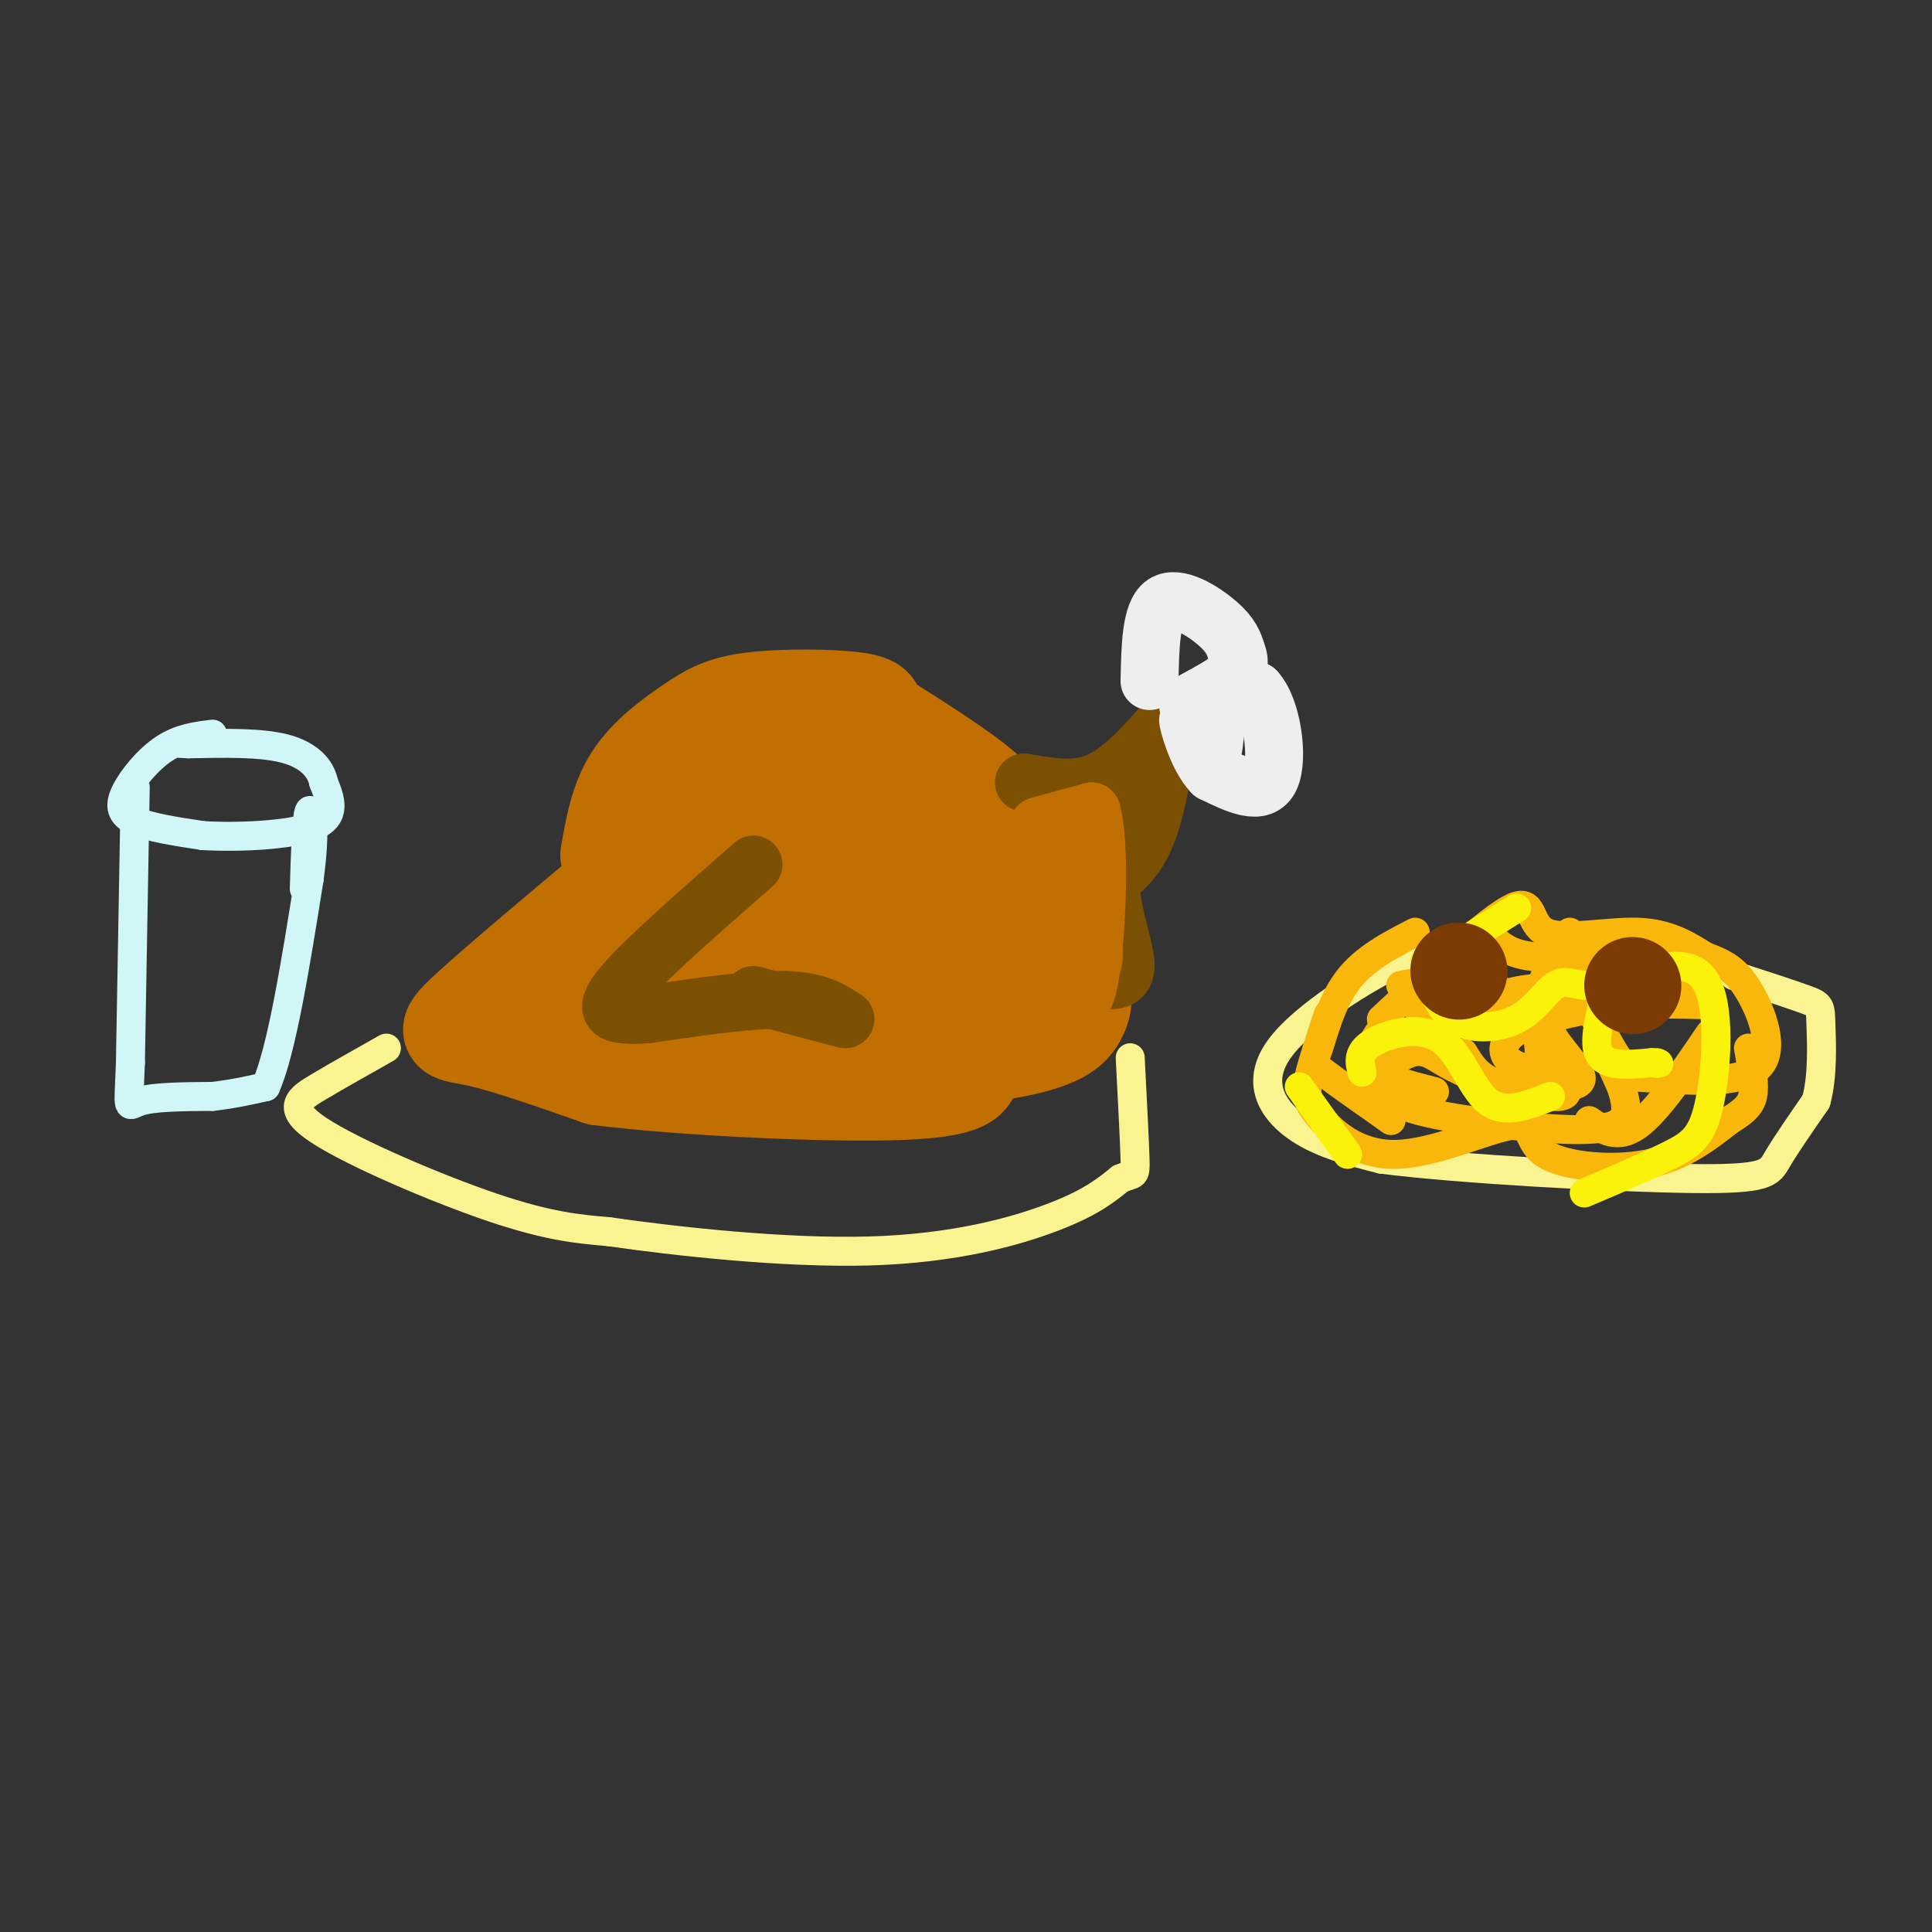 <svg viewBox='0 0 400 400' version='1.1' xmlns='http://www.w3.org/2000/svg' xmlns:xlink='http://www.w3.org/1999/xlink'><rect x="0" y="0" width="400" height="400" fill="#333333" stroke="none"/><g fill='none' stroke='rgb(194,111,1)' stroke-width='20' stroke-linecap='round' stroke-linejoin='round'><path d='M126,177c0.987,-5.663 1.974,-11.327 5,-16c3.026,-4.673 8.089,-8.356 12,-11c3.911,-2.644 6.668,-4.250 13,-5c6.332,-0.750 16.238,-0.643 21,0c4.762,0.643 4.381,1.821 4,3'/><path d='M181,148c4.952,3.143 15.333,9.500 21,14c5.667,4.500 6.619,7.143 8,12c1.381,4.857 3.190,11.929 5,19'/><path d='M215,193c0.833,4.000 0.417,4.500 0,5'/><path d='M131,180c-14.022,11.756 -28.044,23.511 -34,29c-5.956,5.489 -3.844,4.711 2,6c5.844,1.289 15.422,4.644 25,8'/><path d='M124,223c17.267,2.178 47.933,3.622 63,3c15.067,-0.622 14.533,-3.311 14,-6'/><path d='M201,220c3.464,-7.062 5.124,-21.718 4,-31c-1.124,-9.282 -5.033,-13.191 -12,-15c-6.967,-1.809 -16.990,-1.517 -25,2c-8.010,3.517 -14.005,10.258 -20,17'/><path d='M148,193c-7.719,3.087 -17.015,2.306 -20,3c-2.985,0.694 0.341,2.863 7,7c6.659,4.137 16.651,10.243 27,8c10.349,-2.243 21.056,-12.835 26,-21c4.944,-8.165 4.127,-13.904 3,-17c-1.127,-3.096 -2.563,-3.548 -4,-4'/><path d='M187,169c-0.704,-1.368 -0.465,-2.788 -4,-3c-3.535,-0.212 -10.846,0.785 -15,2c-4.154,1.215 -5.153,2.648 -6,5c-0.847,2.352 -1.542,5.622 2,9c3.542,3.378 11.320,6.864 15,8c3.680,1.136 3.260,-0.079 4,-3c0.740,-2.921 2.640,-7.549 3,-12c0.360,-4.451 -0.820,-8.726 -2,-13'/><path d='M184,162c-4.560,-3.701 -14.960,-6.453 -26,-2c-11.040,4.453 -22.721,16.110 -28,22c-5.279,5.890 -4.157,6.012 -4,8c0.157,1.988 -0.650,5.843 1,10c1.650,4.157 5.757,8.616 11,11c5.243,2.384 11.621,2.692 18,3'/><path d='M156,214c8.893,0.488 22.125,0.208 32,-3c9.875,-3.208 16.393,-9.345 21,-12c4.607,-2.655 7.304,-1.827 10,-1'/><path d='M219,198c2.667,0.861 4.333,3.512 5,6c0.667,2.488 0.333,4.811 -1,7c-1.333,2.189 -3.667,4.243 -12,6c-8.333,1.757 -22.667,3.216 -32,3c-9.333,-0.216 -13.667,-2.108 -18,-4'/><path d='M161,216c-9.689,-4.444 -24.911,-13.556 -29,-15c-4.089,-1.444 2.956,4.778 10,11'/><path d='M142,212c4.067,1.880 9.234,1.081 12,0c2.766,-1.081 3.129,-2.445 5,-5c1.871,-2.555 5.249,-6.301 0,-7c-5.249,-0.699 -19.124,1.651 -33,4'/><path d='M126,204c-8.167,1.167 -12.083,2.083 -16,3'/></g>
<g fill='none' stroke='rgb(124,80,2)' stroke-width='12' stroke-linecap='round' stroke-linejoin='round'><path d='M156,179c-11.289,9.889 -22.578,19.778 -27,25c-4.422,5.222 -1.978,5.778 0,6c1.978,0.222 3.489,0.111 5,0'/><path d='M134,210c6.156,-0.844 19.044,-2.956 27,-3c7.956,-0.044 10.978,1.978 14,4'/><path d='M175,211c-0.833,-0.167 -9.917,-2.583 -19,-5'/><path d='M212,162c5.167,0.917 10.333,1.833 15,0c4.667,-1.833 8.833,-6.417 13,-11'/><path d='M240,151c1.933,2.244 0.267,13.356 -2,20c-2.267,6.644 -5.133,8.822 -8,11'/><path d='M230,182c-0.400,5.311 2.600,13.089 3,17c0.400,3.911 -1.800,3.956 -4,4'/><path d='M229,203c-1.867,-4.311 -4.533,-17.089 -4,-25c0.533,-7.911 4.267,-10.956 8,-14'/><path d='M233,164c-0.167,-0.333 -4.583,5.833 -9,12'/><path d='M224,176c-1.500,2.000 -0.750,1.000 0,0'/></g>
<g fill='none' stroke='rgb(238,238,238)' stroke-width='12' stroke-linecap='round' stroke-linejoin='round'><path d='M238,141c0.133,-7.067 0.267,-14.133 3,-16c2.733,-1.867 8.067,1.467 11,4c2.933,2.533 3.467,4.267 4,6'/><path d='M256,135c0.810,1.952 0.833,3.833 -2,6c-2.833,2.167 -8.524,4.619 -8,5c0.524,0.381 7.262,-1.310 14,-3'/><path d='M260,143c3.378,3.578 4.822,14.022 3,18c-1.822,3.978 -6.911,1.489 -12,-1'/><path d='M251,160c-3.202,-3.262 -5.208,-10.917 -5,-11c0.208,-0.083 2.631,7.405 4,8c1.369,0.595 1.685,-5.702 2,-12'/><path d='M252,145c0.000,-2.167 -1.000,-1.583 -2,-1'/></g>
<g fill='none' stroke='rgb(194,111,1)' stroke-width='12' stroke-linecap='round' stroke-linejoin='round'><path d='M215,171c0.000,0.000 11.000,-3.000 11,-3'/><path d='M226,168c1.889,6.333 1.111,23.667 0,32c-1.111,8.333 -2.556,7.667 -4,7'/><path d='M222,207c-1.556,2.067 -3.444,3.733 -4,0c-0.556,-3.733 0.222,-12.867 1,-22'/><path d='M219,185c0.378,-6.222 0.822,-10.778 2,-9c1.178,1.778 3.089,9.889 5,18'/><path d='M226,194c0.833,4.000 0.417,5.000 0,6'/><path d='M226,200c-0.333,1.000 -1.167,0.500 -2,0'/><path d='M200,176c0.000,0.000 0.100,0.100 0.1,0.1'/></g>
<g fill='none' stroke='rgb(249,244,144)' stroke-width='6' stroke-linecap='round' stroke-linejoin='round'><path d='M80,217c-4.988,2.810 -9.976,5.619 -14,8c-4.024,2.381 -7.083,4.333 0,9c7.083,4.667 24.310,12.048 36,16c11.690,3.952 17.845,4.476 24,5'/><path d='M126,255c13.833,2.000 36.417,4.500 54,4c17.583,-0.500 30.167,-4.000 38,-7c7.833,-3.000 10.917,-5.500 14,-8'/><path d='M232,244c2.889,-1.200 3.111,-0.200 3,-4c-0.111,-3.800 -0.556,-12.400 -1,-21'/><path d='M298,199c-0.571,-1.601 -1.143,-3.202 -8,0c-6.857,3.202 -20.000,11.208 -25,18c-5.000,6.792 -1.857,12.369 3,16c4.857,3.631 11.429,5.315 18,7'/><path d='M286,240c16.286,2.083 48.000,3.792 64,4c16.000,0.208 16.286,-1.083 18,-4c1.714,-2.917 4.857,-7.458 8,-12'/><path d='M376,228c1.464,-5.238 1.125,-12.333 1,-16c-0.125,-3.667 -0.036,-3.905 -3,-5c-2.964,-1.095 -8.982,-3.048 -15,-5'/></g>
<g fill='none' stroke='rgb(249,183,11)' stroke-width='6' stroke-linecap='round' stroke-linejoin='round'><path d='M290,204c4.506,-0.887 9.012,-1.774 14,-1c4.988,0.774 10.458,3.208 13,8c2.542,4.792 2.155,11.940 -1,14c-3.155,2.060 -9.077,-0.970 -15,-4'/><path d='M301,221c-3.721,-1.753 -5.525,-4.135 -9,-3c-3.475,1.135 -8.622,5.789 -5,9c3.622,3.211 16.014,4.980 26,6c9.986,1.020 17.568,1.291 21,0c3.432,-1.291 2.716,-4.146 2,-7'/><path d='M336,226c-1.467,-4.289 -6.133,-11.511 -4,-15c2.133,-3.489 11.067,-3.244 20,-3'/><path d='M294,210c0.000,0.000 14.000,-1.000 14,-1'/><path d='M325,193c-3.511,5.378 -7.022,10.756 -6,16c1.022,5.244 6.578,10.356 8,13c1.422,2.644 -1.289,2.822 -4,3'/><path d='M275,210c-1.622,4.891 -3.243,9.782 -4,13c-0.757,3.218 -0.649,4.764 2,8c2.649,3.236 7.840,8.163 16,8c8.160,-0.163 19.290,-5.415 24,-6c4.710,-0.585 2.999,3.496 7,6c4.001,2.504 13.715,3.430 21,2c7.285,-1.430 12.143,-5.215 17,-9'/><path d='M358,232c3.800,-2.333 4.800,-3.667 5,-6c0.200,-2.333 -0.400,-5.667 -1,-9'/><path d='M339,207c-9.675,1.797 -19.349,3.595 -24,6c-4.651,2.405 -4.278,5.418 -2,7c2.278,1.582 6.459,1.734 9,3c2.541,1.266 3.440,3.648 1,4c-2.440,0.352 -8.220,-1.324 -14,-3'/><path d='M309,224c-3.333,-1.500 -4.667,-3.750 -6,-6'/><path d='M286,211c11.101,-10.315 22.202,-20.631 27,-23c4.798,-2.369 3.292,3.208 7,5c3.708,1.792 12.631,-0.202 19,0c6.369,0.202 10.185,2.601 14,5'/><path d='M353,198c3.786,1.429 6.250,2.500 9,7c2.750,4.500 5.786,12.429 2,16c-3.786,3.571 -14.393,2.786 -25,2'/><path d='M339,223c-5.655,-3.214 -7.292,-12.250 -12,-16c-4.708,-3.750 -12.488,-2.214 -16,-1c-3.512,1.214 -2.756,2.107 -2,3'/><path d='M286,213c-1.917,2.917 -3.833,5.833 -2,8c1.833,2.167 7.417,3.583 13,5'/><path d='M329,232c2.917,2.000 5.833,4.000 10,1c4.167,-3.000 9.583,-11.000 15,-19'/><path d='M339,197c-8.417,0.833 -16.833,1.667 -22,1c-5.167,-0.667 -7.083,-2.833 -9,-5'/><path d='M293,193c-5.292,2.732 -10.583,5.464 -14,10c-3.417,4.536 -4.958,10.875 -6,14c-1.042,3.125 -1.583,3.036 1,5c2.583,1.964 8.292,5.982 14,10'/><path d='M316,212c6.250,-5.250 12.500,-10.500 18,-12c5.500,-1.500 10.250,0.750 15,3'/></g>
<g fill='none' stroke='rgb(251,242,11)' stroke-width='6' stroke-linecap='round' stroke-linejoin='round'><path d='M295,199c1.268,4.857 2.536,9.714 6,12c3.464,2.286 9.123,2.000 13,0c3.877,-2.000 5.973,-5.716 8,-7c2.027,-1.284 3.987,-0.138 6,0c2.013,0.138 4.080,-0.732 4,2c-0.080,2.732 -2.309,9.066 -1,12c1.309,2.934 6.154,2.467 11,2'/><path d='M342,220c2.000,0.333 1.500,0.167 1,0'/><path d='M321,227c-4.768,1.887 -9.536,3.774 -13,1c-3.464,-2.774 -5.625,-10.208 -10,-13c-4.375,-2.792 -10.964,-0.940 -14,1c-3.036,1.940 -2.518,3.970 -2,6'/><path d='M328,247c6.780,-2.881 13.560,-5.762 18,-8c4.440,-2.238 6.542,-3.833 8,-11c1.458,-7.167 2.274,-19.905 -1,-25c-3.274,-5.095 -10.637,-2.548 -18,0'/><path d='M335,203c-3.167,0.000 -2.083,0.000 -1,0'/><path d='M314,188c0.000,0.000 -16.000,10.000 -16,10'/><path d='M269,225c0.000,0.000 10.000,14.000 10,14'/></g>
<g fill='none' stroke='rgb(124,59,2)' stroke-width='20' stroke-linecap='round' stroke-linejoin='round'><path d='M302,201c0.000,0.000 0.100,0.100 0.1,0.1'/><path d='M338,204c0.000,0.000 0.100,0.100 0.1,0.1'/></g>
<g fill='none' stroke='rgb(208,246,247)' stroke-width='6' stroke-linecap='round' stroke-linejoin='round'><path d='M44,152c-3.345,0.411 -6.690,0.821 -10,3c-3.310,2.179 -6.583,6.125 -8,9c-1.417,2.875 -0.976,4.679 2,6c2.976,1.321 8.488,2.161 14,3'/><path d='M42,173c7.200,0.422 18.200,-0.022 23,-2c4.800,-1.978 3.400,-5.489 2,-9'/><path d='M67,162c-0.578,-2.911 -3.022,-5.689 -8,-7c-4.978,-1.311 -12.489,-1.156 -20,-1'/><path d='M39,154c-3.333,-0.167 -1.667,-0.083 0,0'/><path d='M28,163c0.000,0.000 -1.000,57.000 -1,57'/><path d='M27,220c-0.378,10.689 -0.822,8.911 2,8c2.822,-0.911 8.911,-0.956 15,-1'/><path d='M44,227c4.333,-0.500 7.667,-1.250 11,-2'/><path d='M55,225c3.333,-7.500 6.167,-25.250 9,-43'/><path d='M64,182c1.444,-10.511 0.556,-15.289 0,-14c-0.556,1.289 -0.778,8.644 -1,16'/></g>
</svg>